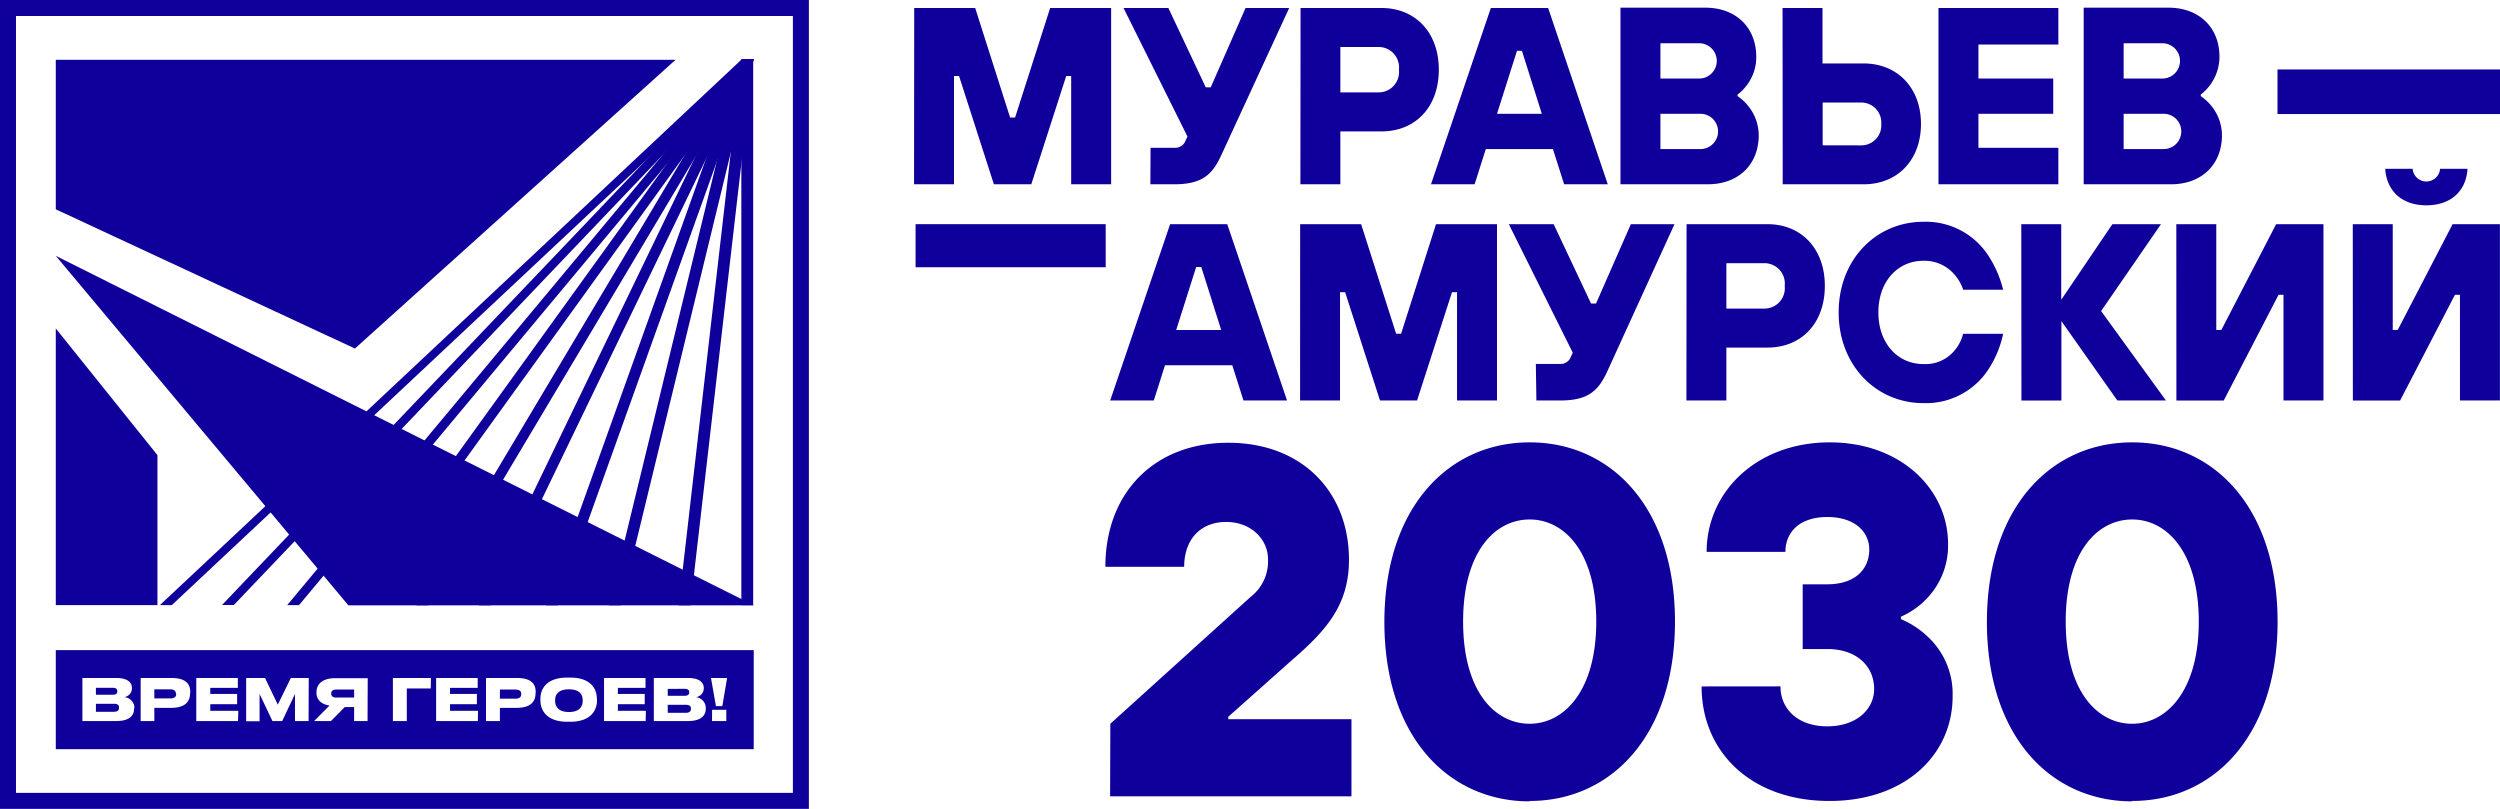 <?xml version="1.0" encoding="UTF-8"?> <svg xmlns="http://www.w3.org/2000/svg" id="Layer_1" data-name="Layer 1" viewBox="0 0 312.81 101.21"> <defs> <style>.cls-1{fill:none;stroke:#0f009c;stroke-width:2px;}.cls-2{fill:#0f009c;}</style> </defs> <rect class="cls-1" x="1" y="1" width="99.21" height="99.21"></rect> <polygon class="cls-2" points="6.98 32.01 43.59 75.74 94.33 75.74 6.98 32.01"></polygon> <polygon class="cls-2" points="6.98 41.1 6.98 75.72 19.7 75.72 19.7 56.95 6.98 41.1"></polygon> <polygon class="cls-2" points="6.98 26.19 44.41 43.61 84.53 7.48 6.98 7.48 6.98 26.19"></polygon> <rect class="cls-2" x="92.76" y="7.46" width="1.48" height="68.26"></rect> <polygon class="cls-2" points="20 75.72 92.77 7.46 94.26 7.46 21.49 75.72 20 75.72"></polygon> <polygon class="cls-2" points="35.93 75.72 92.85 7.46 94.33 7.46 37.41 75.72 35.93 75.72"></polygon> <polygon class="cls-2" points="27.78 75.7 92.85 7.43 94.33 7.43 29.26 75.7 27.78 75.7"></polygon> <polygon class="cls-2" points="43.6 75.7 92.85 7.43 94.33 7.43 45.08 75.7 43.6 75.7"></polygon> <polygon class="cls-2" points="52.1 75.74 92.77 7.48 94.26 7.48 53.58 75.74 52.1 75.74"></polygon> <polygon class="cls-2" points="59.91 75.74 92.85 7.48 94.33 7.48 61.4 75.74 59.91 75.74"></polygon> <polygon class="cls-2" points="68.32 75.74 92.77 7.48 94.26 7.48 69.8 75.74 68.32 75.74"></polygon> <polygon class="cls-2" points="76.19 75.74 92.77 7.48 94.26 7.48 77.68 75.74 76.19 75.74"></polygon> <polygon class="cls-2" points="84.91 75.74 92.77 7.48 94.26 7.48 86.39 75.74 84.91 75.74"></polygon> <path class="cls-2" d="M25.37,99.66h0c0-.25-.13-.43-.57-.43H22.69v.87H24.8c.44,0,.57-.19.57-.43m.21,2v0c0-.24-.11-.44-.64-.44H22.69v1h2.25c.53,0,.64-.25.64-.48m7.12-1.78v0c0-.32-.19-.55-.74-.55H30v1.14H32c.55,0,.74-.23.74-.57m20.11.46H55v-1H52.81c-.46,0-.68.16-.68.5v0c0,.34.24.51.68.51m23.1-.46v0c0-.32-.19-.55-.74-.55H73.24v1.14h1.93c.55,0,.74-.23.74-.57m7.69.85v-.09c0-.58-.28-1.36-1.72-1.36s-1.73.78-1.73,1.36v.09c0,.59.3,1.39,1.73,1.39s1.72-.8,1.72-1.39m13.33-1.08h0c0-.25-.14-.43-.57-.43H94.24v.87h2.12c.43,0,.57-.19.57-.43m.21,2v0c0-.24-.12-.44-.64-.44H94.24v1H96.5c.52,0,.64-.25.64-.48M101.67,98l-.6,3.52h-.8L99.65,98ZM99,101.83c0,.81-.5,1.56-2.25,1.56H92.5V98h4.25c1.55,0,2,.63,2,1.26v.07a1.12,1.12,0,0,1-1,1.07A1.36,1.36,0,0,1,99,101.76Zm-7.52,1.56H86.27V98h5.19v1.24H88V100h3.36v1.28H88v.83H91.5Zm-6.09-2.58c0,1.12-.66,2.67-3.37,2.67h-.33c-2.71,0-3.38-1.55-3.38-2.67v-.22c0-1.14.67-2.64,3.38-2.64H82c2.71,0,3.37,1.5,3.37,2.64Zm-7.69-.9c0,1-.55,1.83-2.4,1.83H73.24v1.65H71.5V98h3.82c1.87,0,2.4.75,2.4,1.8Zm-7.22,3.48H65.26V98h5.2v1.24H67V100h3.36v1.28H67v.83H70.5Zm-5.89-4.08h-3v4.08H59.85V98h4.76Zm-7.91,4.08H55v-1.75H53.83l-1.73,1.75H50l1.92-1.94c-1-.15-1.63-.7-1.63-1.6v-.07c0-1,.76-1.75,2.28-1.75H56.7Zm-7.38,0h-1.7V100L46,103.39H44.78L43.17,100v3.42H41.49V98h2.36l1.6,3.34L47.08,98h2.24Zm-8.83,0H35.25V98h5.2v1.24H37V100h3.36v1.28H37v.83h3.51Zm-6-3.48c0,1-.54,1.83-2.4,1.83H30v1.65H28.29V98H32.1c1.87,0,2.4.75,2.4,1.8Zm-7,1.92c0,.81-.49,1.56-2.25,1.56H21V98H25.2c1.55,0,2,.63,2,1.26v.07a1.12,1.12,0,0,1-1,1.07,1.36,1.36,0,0,1,1.31,1.33Zm72.32.15h1.78v1.41H99.78ZM105,94.52H17.67v12.39H105Z" transform="translate(-10.69 -13.17)"></path> <rect class="cls-2" x="284.97" y="8.69" width="27.84" height="5.58"></rect> <path class="cls-2" d="M276.41,31.82V27.41h5.15a2.21,2.21,0,0,1,0,4.41Zm0-8.82V18.58h4.84a2.21,2.21,0,0,1,0,4.42Zm-5,13.23h10.91c3.9,0,6.39-2.52,6.39-6.14a5.87,5.87,0,0,0-1.34-3.69,6.24,6.24,0,0,0-1.31-1.2V25a6,6,0,0,0,2.34-4.72c0-3.63-2.5-6.15-6.39-6.15h-10.6Zm-18.17,0h15V31.66h-10V27.41h9.36V23h-9.36V18.74h10V14.17h-15Zm-14.49-4.88V26h4.84a2.5,2.5,0,0,1,2.49,2.68,2.5,2.5,0,0,1-2.49,2.68Zm-5,4.88h10.13c4.21,0,7.17-3,7.17-7.56s-3-7.56-7.17-7.56h-5.15V14.17h-5Zm-15.3-4.41V27.41h5.15a2.21,2.21,0,0,1,0,4.41Zm0-8.82V18.58h4.84a2.21,2.21,0,0,1,0,4.42Zm-5,13.23h10.91c3.9,0,6.39-2.52,6.39-6.14a5.87,5.87,0,0,0-1.34-3.69,6,6,0,0,0-1.31-1.2V25a5.5,5.5,0,0,0,1.15-1.16,5.75,5.75,0,0,0,1.19-3.56c0-3.63-2.49-6.15-6.39-6.15h-10.6ZM198,27.41l2.5-7.88h.62l2.49,7.88Zm-8.26,8.82h5.46l1.4-4.41H205l1.4,4.41h5.46L204.4,14.17h-7.17ZM178.4,24.73V19.05h4.84a2.55,2.55,0,0,1,2.49,2.84,2.55,2.55,0,0,1-2.49,2.84Zm-5,11.5h5V29.61h5.15c4.21,0,7.17-3,7.17-7.72s-3-7.72-7.17-7.72H173.42Zm-18.77,0h3c3.52,0,4.77-1.26,5.86-3.62L172,14.17h-5.46l-4.36,9.93h-.62l-4.68-9.93h-5.61l8,16.08-.22.47a1.38,1.38,0,0,1-1.4.94h-3Zm-29.57,0h5V22.68h.63l4.36,13.55h4.68l4.37-13.55h.62V36.23h5V14.17h-7.63L137.7,27.88h-.62l-4.37-13.71h-7.63Z" transform="translate(-10.69 -13.17)"></path> <path class="cls-2" d="M309.14,34.29c.16,2.68,2,4.57,5.15,4.57s5-1.89,5.14-4.57H316a1.72,1.72,0,0,1-3.43,0Zm-4.05,29H311l6.86-13.23h.63V63.28h5V41.22h-5.92L310.7,54.46h-.62V41.22h-5Zm-22.08,0h5.92l6.86-13.23h.62V63.28h5V41.22h-5.92l-6.86,13.24H288V41.22h-5Zm-19.39,0h5V53.35l7,9.93h6.08l-8.11-11.19,7.49-10.87H275l-6.4,9.46V41.22h-5Zm-7.3-8.35a5.2,5.2,0,0,1-.91,1.89,4.74,4.74,0,0,1-4.08,1.89c-3.12,0-5.61-2.52-5.61-6.46s2.49-6.46,5.61-6.46a4.94,4.94,0,0,1,4,1.83,5.46,5.46,0,0,1,1,1.79h5a13.9,13.9,0,0,0-1.84-4.25,9.33,9.33,0,0,0-8.14-4.25c-5.89,0-10.6,4.69-10.6,11.34s4.71,11.35,10.6,11.35a9.32,9.32,0,0,0,8.2-4.32,12.92,12.92,0,0,0,1.78-4.35ZM226.7,51.78V46.1h4.84A2.55,2.55,0,0,1,234,48.94a2.55,2.55,0,0,1-2.49,2.84Zm-5,11.5h5V56.66h5.15c4.21,0,7.17-3,7.17-7.72s-3-7.72-7.17-7.72H221.72Zm-18.77,0h3c3.52,0,4.77-1.26,5.86-3.62l8.42-18.44h-5.46l-4.36,9.93h-.62l-4.68-9.93h-5.61l8,16.08-.22.47a1.38,1.38,0,0,1-1.4.94h-3Zm-29.57,0h5V49.73H179l4.36,13.55H188l4.37-13.55H193V63.28h5V41.22h-7.63L186,54.93h-.62L181,41.22h-7.63Zm-15.5-8.82,2.5-7.88H161l2.49,7.88Zm-8.26,8.82h5.46l1.4-4.41h8.42l1.4,4.41h5.45l-7.48-22.06H157.1Z" transform="translate(-10.69 -13.17)"></path> <rect class="cls-2" x="114.56" y="28.05" width="23.79" height="5.39"></rect> <path class="cls-2" d="M277.48,103.73c-4.32,0-8.32-4-8.32-12.78s4-12.78,8.32-12.78,8.33,4.06,8.33,12.78-4.07,12.78-8.33,12.78m0,9.66c10.18,0,18.19-8.16,18.19-22.44s-8-22.43-18.19-22.43S259.3,76.68,259.3,91s8,22.44,18.18,22.44M223.6,99.06c0,8.16,6.16,14.33,16,14.33,9.56,0,15.41-5.86,15.41-13.09a9.76,9.76,0,0,0-3.26-7.6,10.87,10.87,0,0,0-3.21-2.06v-.31a9.86,9.86,0,0,0,2.9-1.93,9.57,9.57,0,0,0,3-7.17c0-6.79-5.86-12.71-14.8-12.71-9.19,0-15.41,6.23-15.41,13.7h9.86c0-2.49,1.79-4.36,5.24-4.36s5.25,1.87,5.25,4.06c0,2.49-1.79,4.36-5.25,4.36h-3.08v8.1h3.08c3.71,0,5.86,2.18,5.86,5,0,2.49-2.15,4.67-5.86,4.67s-5.86-2.18-5.86-5Zm-21.51,4.67c-4.32,0-8.33-4-8.33-12.78s4-12.78,8.33-12.78,8.33,4.06,8.33,12.78-4.07,12.78-8.33,12.78m0,9.66c10.17,0,18.18-8.16,18.18-22.44s-8-22.43-18.18-22.43S183.91,76.68,183.91,91s8,22.44,18.18,22.44m-52.5-.63h30.2v-9.65H164.38v-.31l7.71-6.86c4.25-3.68,7.39-6.86,7.39-12.78,0-8.47-5.85-14.64-15.1-14.64S149,74.81,149,84.09h9.86c0-3.49,2.1-5.61,5.25-5.61s5.24,2.19,5.24,4.68a5.6,5.6,0,0,1-2.16,4.68l-17.57,15.89Z" transform="translate(-10.69 -13.17)"></path> </svg> 